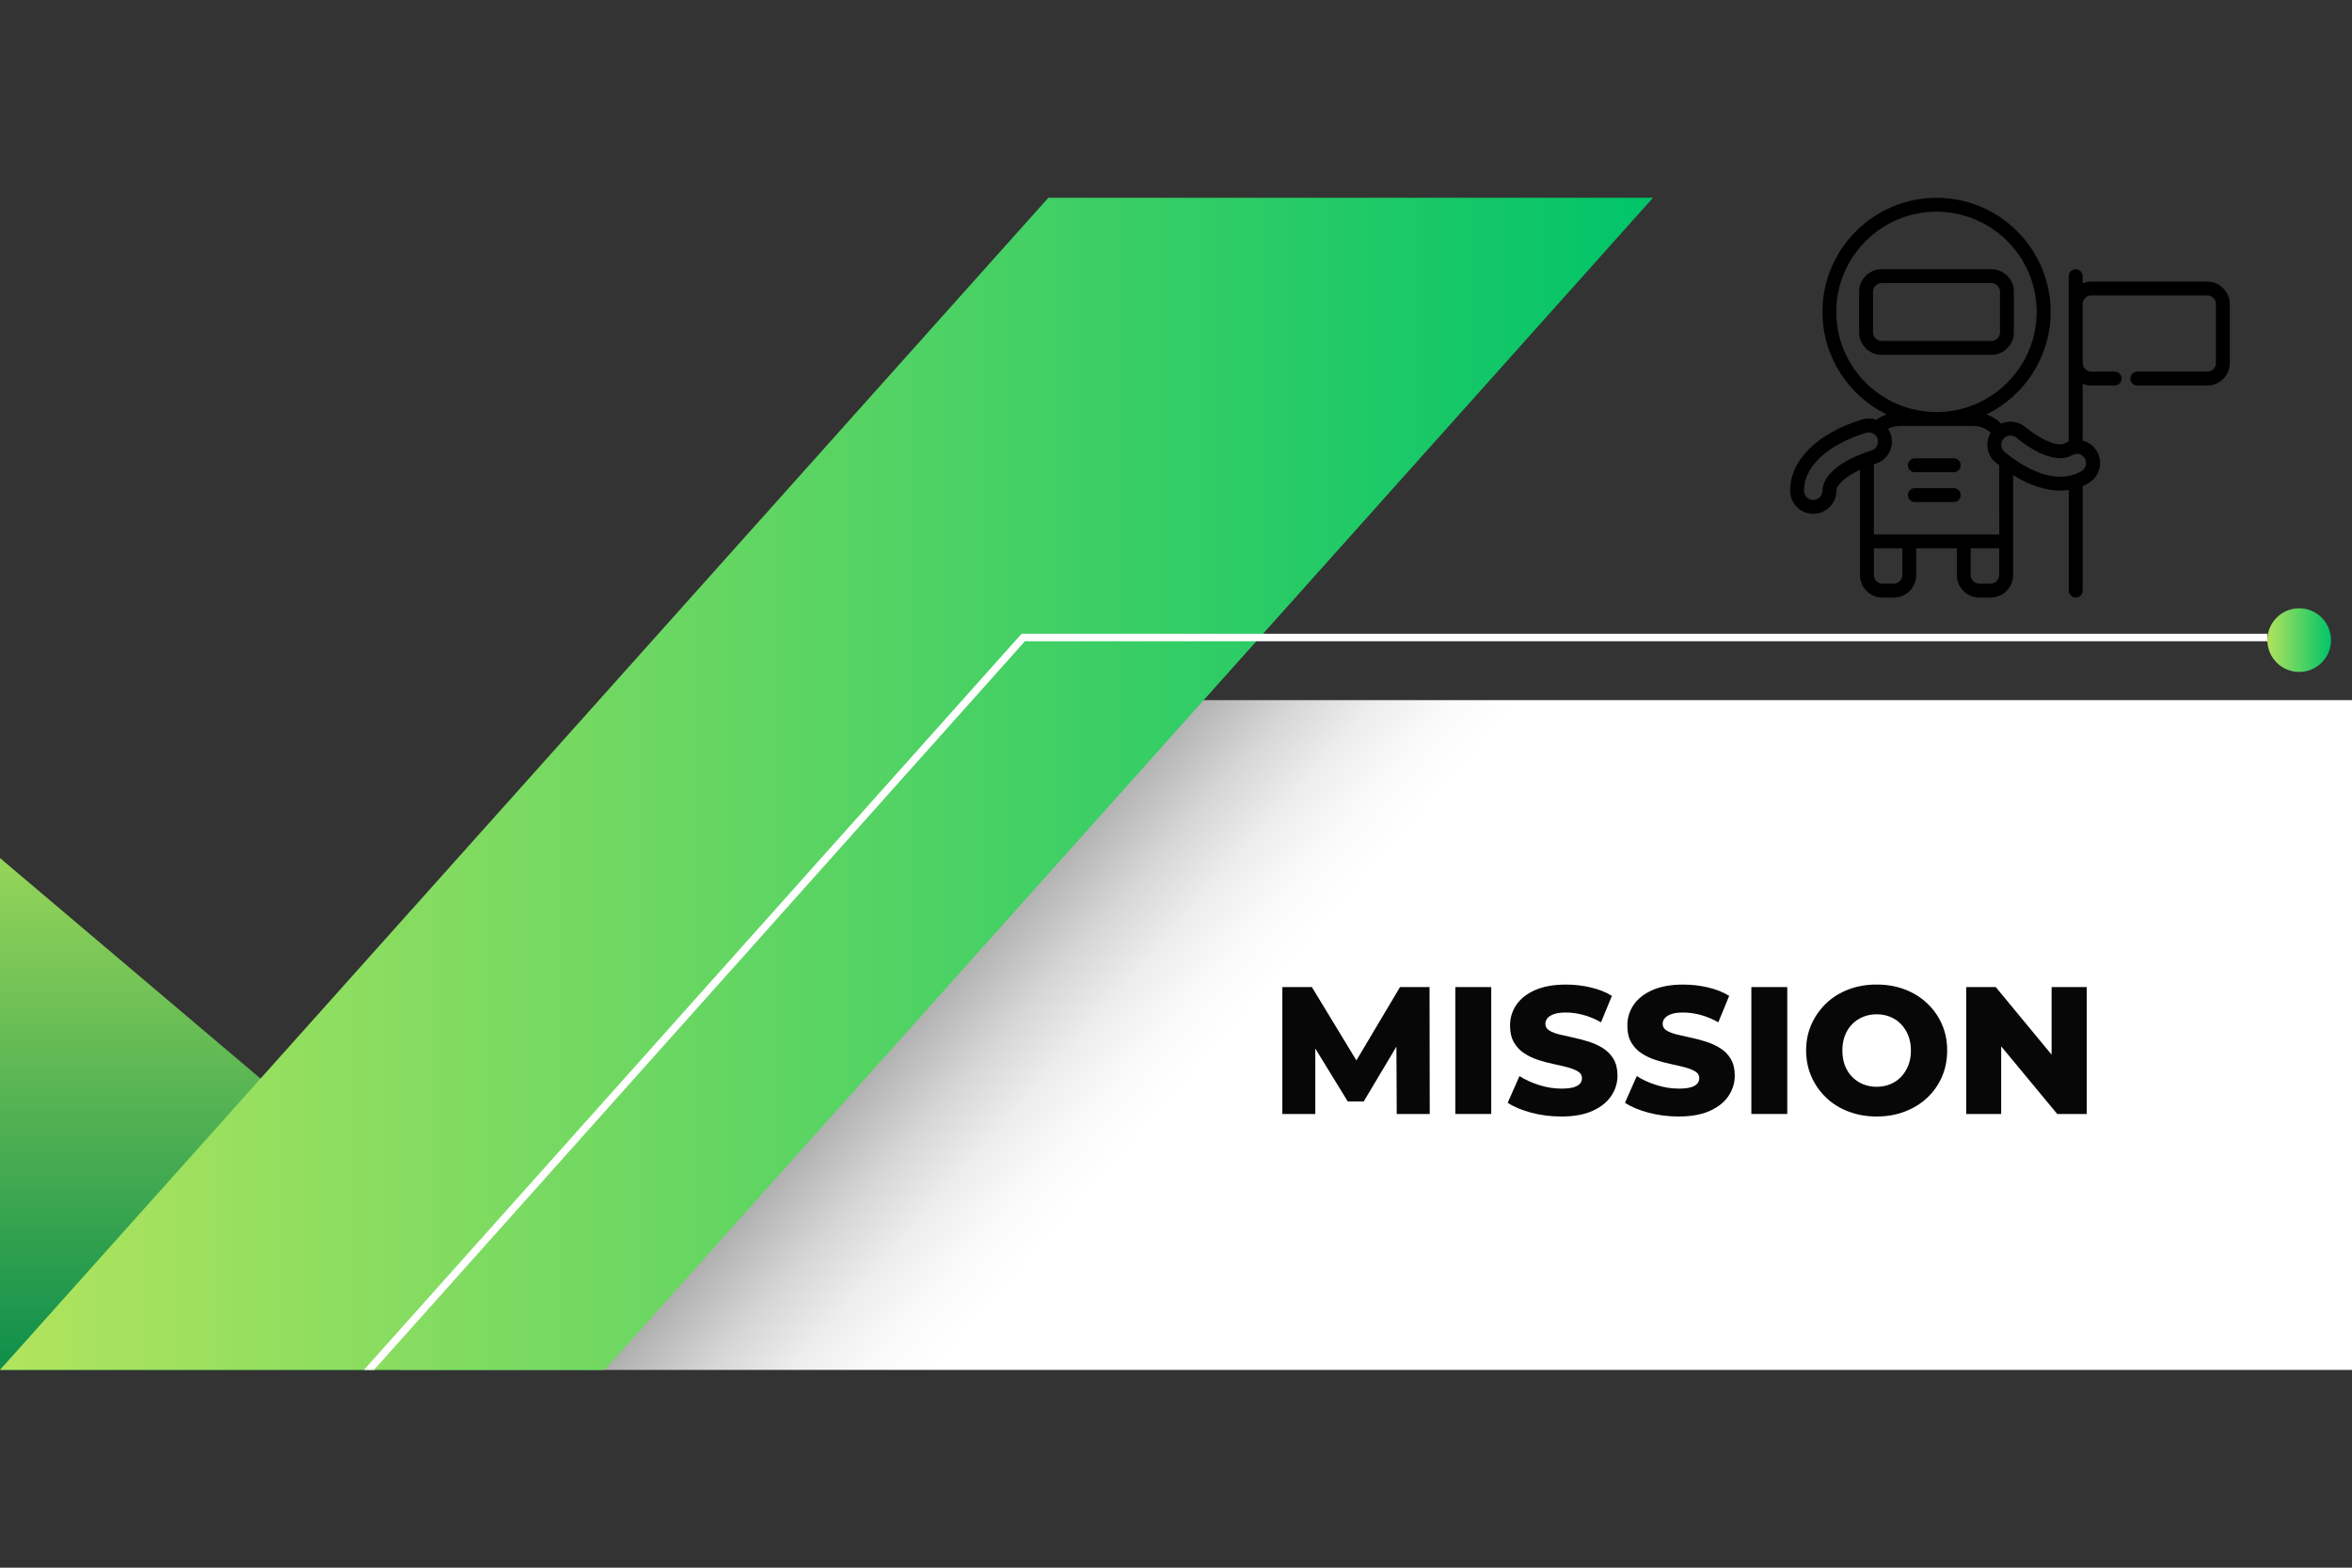 <svg xmlns="http://www.w3.org/2000/svg" xmlns:xlink="http://www.w3.org/1999/xlink" x="0px" y="0px" viewBox="0 0 750 500" style="enable-background:new 0 0 750 500;" xml:space="preserve"><rect x="0" y="0" width="750" height="500" fill="#333333" stroke="none"/><style type="text/css">	.st0{fill:url(#SVGID_1_);}	.st1{fill:url(#SVGID_00000111172182784122555910000010085462290463465361_);}	.st2{opacity:0.08;fill:#606060;}	.st3{fill:url(#SVGID_00000160166225087525158070000000631343659145608360_);}	.st4{fill:url(#SVGID_00000003794053303792275210000000534368372198337206_);}	.st5{fill:url(#SVGID_00000132085577652322773770000016966695046183882411_);}	.st6{fill:#FFFFFF;}	.st7{fill:url(#SVGID_00000114777226263447813840000005833769044892615605_);}	.st8{fill:url(#SVGID_00000172400214829480783920000015279672430064812183_);}	.st9{fill:url(#SVGID_00000023983631243207125740000001750785537691575432_);}	.st10{fill:url(#SVGID_00000097496438245678547740000001024022108814005633_);}	.st11{fill:url(#SVGID_00000173882828620160550980000011378520836833776548_);}	.st12{fill:url(#SVGID_00000021825051065289512540000009725064630915603387_);}	.st13{fill:url(#SVGID_00000116925932209165297400000003999103042347252409_);}	.st14{fill:url(#SVGID_00000042725093906658902210000014650316395829565063_);}	.st15{fill:url(#SVGID_00000039119554520590270550000007307785464670775996_);}	.st16{fill:url(#SVGID_00000039127232362228575410000009539664372912428462_);}	.st17{fill:url(#SVGID_00000072282016281030802070000010933462608450929814_);}	.st18{fill:url(#SVGID_00000115493003112528887010000008878330036623340952_);}	.st19{fill:url(#SVGID_00000120520360889779437480000017365310062983361942_);}	.st20{fill:url(#SVGID_00000088111906553637653690000009526082199083953594_);}	.st21{fill:url(#SVGID_00000173861476219182114570000004152174423870696089_);}	.st22{fill:#070707;}	.st23{fill:url(#SVGID_00000121988017684408256790000009796137773232649377_);}	.st24{fill:url(#SVGID_00000105412098728954254740000002209497594230358447_);}	.st25{fill:url(#SVGID_00000023275767349941255300000010394544208899366297_);}	.st26{fill:url(#SVGID_00000064326196690193560460000015477074210837215892_);}	.st27{clip-path:url(#SVGID_00000029758203310512157190000004739710967438738089_);}			.st28{clip-path:url(#SVGID_00000154424868621402321630000006251751067527250353_);fill:url(#SVGID_00000000942626791339854710000003648490549378025345_);}	.st29{clip-path:url(#SVGID_00000012450049744774809560000001347302625455424956_);fill:#272425;}	.st30{clip-path:url(#SVGID_00000012450049744774809560000001347302625455424956_);fill:#2F547C;}	.st31{clip-path:url(#SVGID_00000012450049744774809560000001347302625455424956_);fill:#E9B031;}	.st32{clip-path:url(#SVGID_00000012450049744774809560000001347302625455424956_);fill:#E29B30;}			.st33{clip-path:url(#SVGID_00000164485641926970381230000004460625488269613970_);fill:url(#SVGID_00000150087715699741089620000007913005250093298589_);}	.st34{fill:url(#SVGID_00000008870010319717766820000015027165858040969102_);}	.st35{fill:url(#SVGID_00000101824745652422841570000013575618082674122376_);}	.st36{fill:url(#SVGID_00000057138256078883381140000018058503608317544372_);}	.st37{fill:url(#SVGID_00000035495997456938568080000008183090169258410936_);}	.st38{fill:url(#SVGID_00000058554637655567235380000003324876310853607048_);}	.st39{fill:url(#SVGID_00000036226052844029273110000013755586349593765005_);}</style><g id="BACKGROUND"></g><g id="OBJECTS">	<g>		<g>			<linearGradient id="SVGID_1_" gradientUnits="userSpaceOnUse" x1="354.723" y1="251.298" x2="581.431" y2="450.037">				<stop offset="0" style="stop-color:#ADADAD"></stop>				<stop offset="0.018" style="stop-color:#B7B7B7"></stop>				<stop offset="0.084" style="stop-color:#D6D6D6"></stop>				<stop offset="0.149" style="stop-color:#EDEDED"></stop>				<stop offset="0.21" style="stop-color:#FAFAFA"></stop>				<stop offset="0.264" style="stop-color:#FFFFFF"></stop>				<stop offset="0.458" style="stop-color:#FFFFFF"></stop>				<stop offset="0.998" style="stop-color:#FFFFFF"></stop>			</linearGradient>			<polygon class="st0" points="320.95,223.3 127.65,436.91 761.59,436.91 761.59,223.3    "></polygon>							<linearGradient id="SVGID_00000031916986383386413590000007655144408480783499_" gradientUnits="userSpaceOnUse" x1="96.406" y1="454.453" x2="96.406" y2="238.637">				<stop offset="0" style="stop-color:#008749"></stop>				<stop offset="1" style="stop-color:#B2E45D"></stop>			</linearGradient>			<polygon style="fill:url(#SVGID_00000031916986383386413590000007655144408480783499_);" points="0,436.92 0,273.67     192.81,436.92    "></polygon>							<linearGradient id="SVGID_00000047777095573742751120000010788076890476047799_" gradientUnits="userSpaceOnUse" x1="0" y1="249.999" x2="527.102" y2="249.999">				<stop offset="0" style="stop-color:#B2E45D"></stop>				<stop offset="1" style="stop-color:#00C469"></stop>			</linearGradient>			<polygon style="fill:url(#SVGID_00000047777095573742751120000010788076890476047799_);" points="527.1,63.08 192.81,436.91     0,436.91 334.29,63.08    "></polygon>			<polygon class="st6" points="325.75,202.15 116.06,436.91 119.26,436.91 326.82,204.53 723,204.53 723,202.15    "></polygon>							<linearGradient id="SVGID_00000026124336089664163480000001989525493756745347_" gradientUnits="userSpaceOnUse" x1="723.01" y1="204.161" x2="743.308" y2="204.161">				<stop offset="0" style="stop-color:#B2E45D"></stop>				<stop offset="1" style="stop-color:#00C469"></stop>			</linearGradient>			<path style="fill:url(#SVGID_00000026124336089664163480000001989525493756745347_);" d="M743.31,204.16    c0,5.61-4.54,10.15-10.15,10.15c-5.61,0-10.15-4.54-10.15-10.15c0-5.61,4.54-10.15,10.15-10.15    C738.76,194.01,743.31,198.56,743.31,204.16z"></path>		</g>		<g>			<g>				<g>					<path d="M642.18,105.99V93.04c0-3.96-3.22-7.18-7.18-7.18h-34.99c-3.96,0-7.18,3.22-7.18,7.18v12.95      c0,3.96,3.22,7.18,7.18,7.18H635C638.96,113.17,642.18,109.95,642.18,105.99z M597.26,105.99V93.04c0-1.51,1.23-2.74,2.74-2.74      H635c1.51,0,2.74,1.23,2.74,2.74v12.95c0,1.51-1.23,2.74-2.74,2.74h-34.99C598.49,108.74,597.26,107.51,597.26,105.99z"></path>					<path d="M623.01,146.18h-12.4c-1.22,0-2.22,0.99-2.22,2.22c0,1.22,0.99,2.22,2.22,2.22h12.4c1.22,0,2.22-0.99,2.22-2.22      C625.22,147.18,624.23,146.18,623.01,146.18z"></path>					<path d="M623.01,155.69h-12.4c-1.22,0-2.22,0.99-2.22,2.22c0,1.22,0.99,2.22,2.22,2.22h12.4c1.22,0,2.22-0.99,2.22-2.22      S624.23,155.69,623.01,155.69z"></path>					<path d="M703.84,89.8h-36.99c-0.97,0-1.9,0.2-2.74,0.55v-2.26c0-1.22-0.99-2.22-2.22-2.22c-1.22,0-2.22,0.99-2.22,2.22v8.89      v18.81v25c-0.43,0.16-0.85,0.36-1.24,0.6c-0.36,0.22-0.86,0.33-1.49,0.33c-2.77,0-6.95-2.08-11.16-5.55      c-1.32-1.09-2.99-1.69-4.69-1.69c-1.04,0-2.04,0.22-2.96,0.62c-1.34-1.33-2.92-2.32-4.65-2.94      c12.08-5.92,20.42-18.35,20.42-32.69c0-20.06-16.32-36.38-36.38-36.38c-20.06,0-36.38,16.32-36.38,36.38      c0,14.34,8.34,26.77,20.43,32.69c-1.15,0.41-2.24,0.99-3.24,1.72c-0.76-0.26-1.57-0.4-2.41-0.4c-0.74,0-1.48,0.11-2.19,0.33      c-14.34,4.46-22.9,12.94-22.9,22.7c0,4.07,3.31,7.38,7.38,7.38c4.07,0,7.38-3.31,7.38-7.38c0-1.77,2.73-4.43,7.51-6.68v22.84      v10.75c0,3.96,3.22,7.18,7.18,7.18h3.58c3.96,0,7.18-3.22,7.18-7.18v-8.53h12.95v8.53c0,3.96,3.22,7.18,7.18,7.18h3.58      c3.96,0,7.18-3.22,7.18-7.18v-10.75v-21.13c5.22,3.24,10.34,4.93,15.07,4.93c0.92,0,1.81-0.07,2.69-0.19v32.09      c0,1.22,0.99,2.22,2.22,2.22c1.22,0,2.22-0.99,2.22-2.22v-33.35c0.68-0.3,1.34-0.64,1.99-1.03c3.48-2.11,4.59-6.66,2.48-10.14      c-1.02-1.68-2.62-2.85-4.47-3.32v-18.13c0.85,0.35,1.77,0.55,2.74,0.55h7.44c1.22,0,2.22-0.99,2.22-2.22      c0-1.22-0.99-2.22-2.22-2.22h-7.44c-1.51,0-2.74-1.23-2.74-2.74V96.97c0-1.51,1.23-2.74,2.74-2.74h36.99      c1.51,0,2.74,1.23,2.74,2.74v18.81c0,1.51-1.23,2.74-2.74,2.74h-22.32c-1.22,0-2.22,0.99-2.22,2.22c0,1.22,0.99,2.22,2.22,2.22      h22.32c3.96,0,7.18-3.22,7.18-7.18V96.97C711.01,93.01,707.79,89.8,703.84,89.8z M585.55,99.47      c0-17.62,14.33-31.95,31.95-31.95c17.62,0,31.95,14.33,31.95,31.95c0,17.62-14.33,31.95-31.95,31.95      C599.89,131.42,585.55,117.08,585.55,99.47z M596.78,143.68c-0.01,0-0.01,0-0.02,0.01c-0.36,0.11-0.71,0.23-1.06,0.34      c-0.03,0.01-0.06,0.02-0.09,0.03c-8.95,3.02-14.45,7.73-14.45,12.45c0,1.63-1.32,2.95-2.95,2.95c-1.63,0-2.95-1.32-2.95-2.95      c0-7.71,7.39-14.62,19.78-18.47c0.29-0.09,0.58-0.13,0.88-0.13c0.54,0,1.05,0.15,1.49,0.4c0.02,0.02,0.05,0.04,0.07,0.05      c0.27,0.17,0.59,0.42,0.85,0.8c0,0,0,0,0,0.01c0.05,0.06,0.09,0.13,0.13,0.21c0.02,0.03,0.03,0.05,0.04,0.08      c0.03,0.05,0.06,0.11,0.08,0.17c0.01,0.03,0.03,0.06,0.04,0.09c0.04,0.09,0.07,0.18,0.1,0.27c0.09,0.29,0.13,0.59,0.13,0.88      c0,0.11-0.01,0.22-0.02,0.32c-0.11,0.94-0.66,1.79-1.51,2.26C597.16,143.54,596.97,143.62,596.78,143.68z M606.6,183.42      c0,1.51-1.23,2.74-2.74,2.74h-3.58c-1.51,0-2.74-1.23-2.74-2.74v-8.53h9.07V183.42z M637.48,183.42c0,1.51-1.23,2.74-2.74,2.74      h-3.58c-1.51,0-2.74-1.23-2.74-2.74v-8.53h9.07V183.42z M637.48,170.46H626.2h-17.38h-11.29v-22.37      c0.19-0.06,0.38-0.12,0.57-0.18c1.21-0.38,2.26-1.04,3.09-1.9c1.33-1.37,2.1-3.22,2.1-5.15c0-0.73-0.11-1.46-0.33-2.19      c0,0,0-0.01,0-0.01c-0.05-0.18-0.12-0.35-0.18-0.52c-0.04-0.1-0.08-0.19-0.12-0.28c-0.03-0.07-0.06-0.14-0.09-0.21      c-0.06-0.13-0.13-0.25-0.2-0.38c-0.01-0.03-0.03-0.05-0.04-0.08c-0.08-0.15-0.17-0.29-0.26-0.43c1.16-0.6,2.45-0.91,3.78-0.91      h23.36c2.09,0,4.04,0.76,5.59,2.17c0,0,0,0.01-0.01,0.01c-0.09,0.15-0.17,0.3-0.25,0.45c-0.02,0.03-0.03,0.07-0.05,0.1      c-0.08,0.15-0.15,0.31-0.21,0.47c-0.01,0.02-0.02,0.05-0.03,0.07c-0.06,0.15-0.11,0.3-0.16,0.45      c-0.01,0.03-0.02,0.05-0.03,0.08c-0.05,0.16-0.09,0.33-0.13,0.49c-0.01,0.04-0.02,0.07-0.02,0.11      c-0.04,0.17-0.07,0.34-0.1,0.51c0,0.02,0,0.03-0.01,0.05c-0.02,0.16-0.04,0.33-0.05,0.49c0,0.03-0.01,0.06-0.01,0.1      c-0.01,0.17-0.01,0.34-0.01,0.52c0,0.04,0,0.07,0,0.11c0,0.18,0.01,0.36,0.03,0.54c0.19,1.96,1.13,3.73,2.65,4.99      c0.33,0.27,0.66,0.53,0.99,0.79c0.04,0.03,0.07,0.06,0.11,0.09V170.46L637.48,170.46z M664.78,146.16      c0.84,1.39,0.4,3.21-0.99,4.05c-2.01,1.22-4.29,1.83-6.8,1.83c-4.94,0-10.57-2.34-16.35-6.78c-0.13-0.1-0.25-0.19-0.38-0.29      c-0.35-0.27-0.7-0.55-1.05-0.84c-0.61-0.5-0.98-1.21-1.06-1.99c-0.01-0.1-0.01-0.2-0.01-0.29c0,0,0,0,0-0.01      c0-0.68,0.24-1.33,0.68-1.86c0.05-0.06,0.1-0.12,0.16-0.17c0.05-0.05,0.11-0.1,0.17-0.16c0.01-0.01,0.01-0.01,0.02-0.02      c0.53-0.46,1.21-0.72,1.93-0.72c0.69,0,1.34,0.23,1.87,0.67c5.13,4.23,10.1,6.56,13.98,6.56c1.45,0,2.72-0.33,3.79-0.97      c0.33-0.2,0.7-0.33,1.08-0.39c0.03,0,0.05,0,0.08,0c0.14,0,0.28-0.01,0.41-0.04C663.32,144.75,664.25,145.28,664.78,146.16z"></path>				</g>			</g>		</g>		<g>			<g>				<g>					<path class="st22" d="M408.91,355.29v-40.47h9.42l16.71,27.52h-4.97l16.36-27.52h9.42l0.06,40.47h-10.52l-0.12-24.46h1.79      l-12.2,20.47h-5.09l-12.55-20.47h2.2v24.46H408.91z"></path>					<path class="st22" d="M464.07,355.29v-40.47h11.45v40.47H464.07z"></path>					<path class="st22" d="M497.83,356.1c-3.35,0-6.56-0.42-9.63-1.24c-3.06-0.83-5.54-1.88-7.43-3.15l3.76-8.5      c1.81,1.16,3.9,2.11,6.27,2.86c2.37,0.75,4.73,1.13,7.08,1.13c1.62,0,2.9-0.13,3.84-0.4s1.64-0.66,2.08-1.16      c0.44-0.5,0.66-1.1,0.66-1.79c0-0.89-0.42-1.59-1.27-2.11c-0.85-0.52-1.96-0.96-3.32-1.33c-1.37-0.37-2.85-0.71-4.45-1.04      c-1.6-0.33-3.23-0.76-4.88-1.3c-1.66-0.54-3.16-1.25-4.51-2.14c-1.35-0.89-2.44-2.04-3.27-3.47c-0.83-1.43-1.24-3.22-1.24-5.38      c0-2.39,0.65-4.57,1.97-6.53c1.31-1.97,3.29-3.55,5.95-4.74c2.66-1.19,5.97-1.79,9.94-1.79c2.66,0,5.27,0.3,7.83,0.9      s4.83,1.49,6.79,2.69l-3.47,8.44c-1.93-1.08-3.83-1.87-5.72-2.37c-1.89-0.5-3.72-0.75-5.49-0.75c-1.58,0-2.85,0.17-3.82,0.52      c-0.96,0.35-1.66,0.79-2.08,1.33c-0.42,0.54-0.64,1.12-0.64,1.73c0,0.92,0.42,1.65,1.27,2.17s1.95,0.95,3.3,1.27      c1.35,0.33,2.84,0.66,4.48,1.01c1.64,0.35,3.27,0.78,4.88,1.3c1.62,0.52,3.11,1.21,4.48,2.08s2.48,2,3.32,3.41      s1.27,3.17,1.27,5.29c0,2.35-0.67,4.52-2,6.5c-1.33,1.99-3.32,3.58-5.98,4.77C505.17,355.51,501.84,356.1,497.83,356.1z"></path>					<path class="st22" d="M535.23,356.1c-3.35,0-6.56-0.42-9.63-1.24c-3.06-0.83-5.54-1.88-7.43-3.15l3.76-8.5      c1.81,1.16,3.9,2.11,6.27,2.86c2.37,0.75,4.73,1.13,7.08,1.13c1.62,0,2.9-0.13,3.84-0.4s1.64-0.66,2.08-1.16      c0.44-0.5,0.66-1.1,0.66-1.79c0-0.89-0.42-1.59-1.27-2.11c-0.85-0.52-1.96-0.96-3.32-1.33c-1.37-0.37-2.85-0.71-4.45-1.04      c-1.6-0.33-3.23-0.76-4.88-1.3c-1.66-0.54-3.16-1.25-4.51-2.14c-1.35-0.89-2.44-2.04-3.27-3.47c-0.83-1.43-1.24-3.22-1.24-5.38      c0-2.39,0.65-4.57,1.97-6.53c1.31-1.97,3.29-3.55,5.95-4.74c2.66-1.19,5.97-1.79,9.94-1.79c2.66,0,5.27,0.3,7.83,0.9      s4.83,1.49,6.79,2.69l-3.47,8.44c-1.93-1.08-3.83-1.87-5.72-2.37c-1.89-0.5-3.72-0.75-5.49-0.75c-1.58,0-2.85,0.17-3.82,0.52      c-0.96,0.35-1.66,0.79-2.08,1.33c-0.42,0.54-0.64,1.12-0.64,1.73c0,0.92,0.42,1.65,1.27,2.17s1.95,0.95,3.3,1.27      c1.35,0.33,2.84,0.66,4.48,1.01c1.64,0.35,3.27,0.78,4.88,1.3c1.62,0.52,3.11,1.21,4.48,2.08s2.48,2,3.32,3.41      s1.27,3.17,1.27,5.29c0,2.35-0.67,4.52-2,6.5c-1.33,1.99-3.32,3.58-5.98,4.77C542.58,355.51,539.24,356.1,535.23,356.1z"></path>					<path class="st22" d="M558.47,355.29v-40.47h11.45v40.47H558.47z"></path>					<path class="st22" d="M598.42,356.1c-3.2,0-6.18-0.52-8.93-1.56c-2.76-1.04-5.14-2.51-7.14-4.42c-2-1.91-3.58-4.14-4.71-6.71      c-1.14-2.56-1.71-5.37-1.71-8.41c0-3.01,0.57-5.78,1.71-8.33s2.71-4.77,4.71-6.68c2-1.91,4.37-3.38,7.11-4.42      c2.74-1.04,5.72-1.56,8.96-1.56c3.24,0,6.22,0.52,8.96,1.56c2.74,1.04,5.11,2.51,7.11,4.39s3.58,4.1,4.71,6.65      c1.14,2.54,1.71,5.34,1.71,8.38c0,3.08-0.56,5.91-1.68,8.47c-1.12,2.56-2.69,4.79-4.71,6.68c-2.02,1.89-4.4,3.35-7.14,4.39      C604.65,355.58,601.66,356.1,598.42,356.1z M598.42,346.62c1.54,0,2.98-0.27,4.31-0.81c1.33-0.54,2.49-1.32,3.47-2.34      c0.98-1.02,1.75-2.24,2.31-3.64c0.56-1.41,0.84-3,0.84-4.77c0-1.77-0.28-3.36-0.84-4.77c-0.56-1.41-1.33-2.62-2.31-3.64      c-0.98-1.02-2.14-1.8-3.47-2.34c-1.33-0.54-2.77-0.81-4.31-0.81c-1.54,0-2.98,0.27-4.31,0.81c-1.33,0.54-2.5,1.32-3.5,2.34      c-1,1.02-1.77,2.24-2.31,3.64c-0.54,1.41-0.81,3-0.81,4.77c0,1.77,0.27,3.36,0.81,4.77c0.54,1.41,1.31,2.62,2.31,3.64      c1,1.02,2.17,1.8,3.5,2.34C595.44,346.35,596.88,346.62,598.42,346.62z"></path>					<path class="st22" d="M626.98,355.29v-40.47h9.42l22.26,26.94h-4.45v-26.94h11.21v40.47H656l-22.32-26.94h4.45v26.94H626.98z"></path>				</g>			</g>		</g>	</g></g></svg>